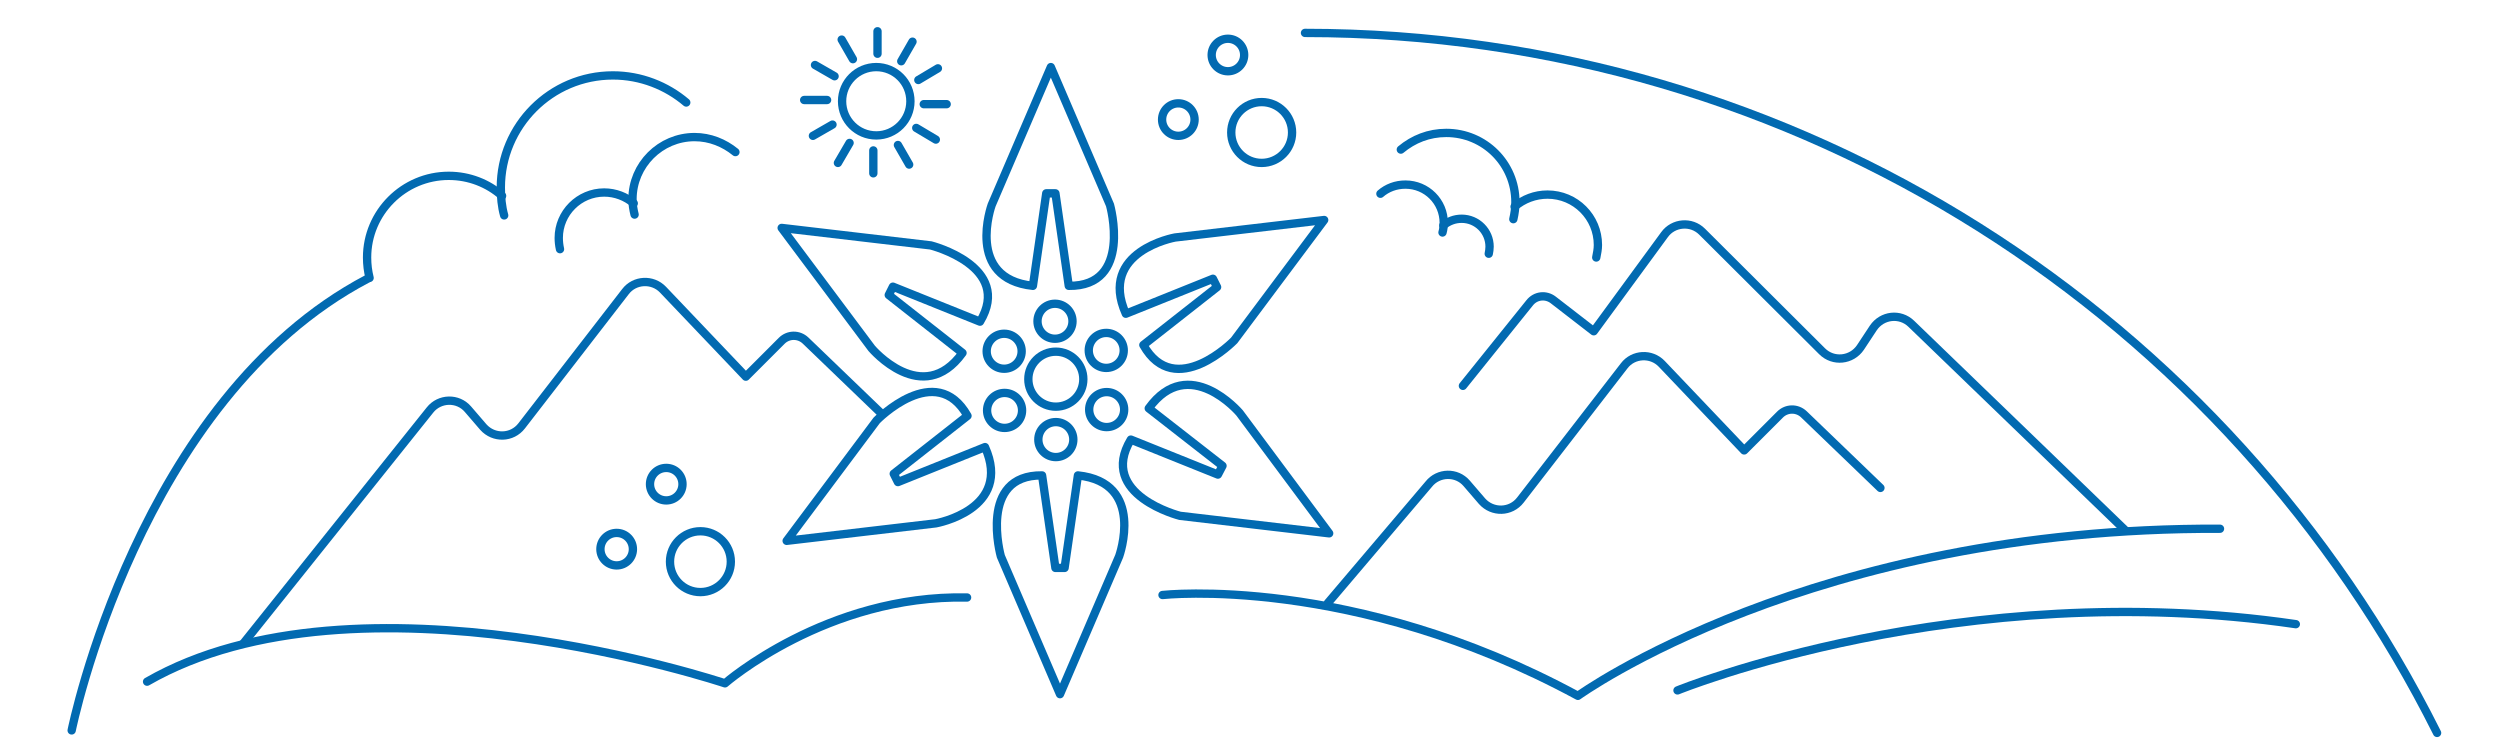 <?xml version="1.0" encoding="UTF-8"?> <!-- Generator: Adobe Illustrator 25.1.0, SVG Export Plug-In . SVG Version: 6.00 Build 0) --> <svg xmlns="http://www.w3.org/2000/svg" xmlns:xlink="http://www.w3.org/1999/xlink" version="1.1" id="Calque_1" x="0px" y="0px" viewBox="0 0 600 180" style="enable-background:new 0 0 600 180;" xml:space="preserve"> <style type="text/css"> .st0{fill:none;stroke:#026AB1;stroke-width:2;stroke-linecap:round;stroke-linejoin:round;stroke-miterlimit:10;} </style> <path class="st0" d="M58.1,146.9"></path> <path class="st0" d="M313.2,7.9c118.9,0,221.9,68.4,271.7,168"></path> <path class="st0" d="M88.2,66.9c-55,28.9-71,108.4-71,108.4"></path> <g> <path class="st0" d="M363.2,52.6c0.3-1.3,0.5-2.7,0.5-4.1c0-9.2-7.4-16.6-16.6-16.6c-4.2,0-7.9,1.5-10.9,4"></path> <path class="st0" d="M383.1,61.8c0.2-1,0.4-2,0.4-3c0-6.7-5.4-12.1-12.1-12.1c-3,0-5.8,1.1-7.9,2.9"></path> <path class="st0" d="M346.2,55.8c0.2-0.7,0.3-1.5,0.3-2.3c0-5.1-4.1-9.2-9.2-9.2c-2.3,0-4.4,0.8-6,2.2"></path> <path class="st0" d="M357.3,60.9c0.1-0.5,0.2-1.1,0.2-1.7c0-3.7-3-6.7-6.7-6.7c-1.7,0-3.2,0.6-4.4,1.6"></path> </g> <g> <path class="st0" d="M121,51.7c-0.6-2.1-0.8-4.4-0.8-6.7c0-14.8,12-26.9,26.9-26.9c6.7,0,12.9,2.5,17.6,6.5"></path> <path class="st0" d="M88.7,66.7c-0.4-1.6-0.6-3.2-0.6-4.9c0-10.8,8.8-19.6,19.6-19.6c4.9,0,9.4,1.8,12.8,4.8"></path> <path class="st0" d="M152.3,51.5c-0.3-1.2-0.5-2.4-0.5-3.7c0-8.2,6.7-14.9,14.9-14.9c3.7,0,7.1,1.4,9.8,3.6"></path> <path class="st0" d="M134.4,59.8c-0.2-0.9-0.3-1.8-0.3-2.7c0-6,4.9-10.9,10.9-10.9c2.7,0,5.2,1,7.1,2.6"></path> </g> <circle class="st0" cx="302.8" cy="31.8" r="7.3"></circle> <circle class="st0" cx="294.7" cy="13.2" r="3.9"></circle> <circle class="st0" cx="282.8" cy="28.7" r="3.9"></circle> <circle class="st0" cx="168.1" cy="134.8" r="7.3"></circle> <circle class="st0" cx="159.9" cy="116.2" r="3.9"></circle> <circle class="st0" cx="148" cy="131.8" r="3.9"></circle> <g> <line class="st0" x1="210.6" y1="12.9" x2="210.6" y2="7.5"></line> <line class="st0" x1="204.7" y1="14.2" x2="202" y2="9.5"></line> <line class="st0" x1="200.3" y1="18.3" x2="195.6" y2="15.6"></line> <circle class="st0" cx="210.3" cy="24.3" r="8.2"></circle> <line class="st0" x1="198.5" y1="24" x2="193" y2="24"></line> <line class="st0" x1="199.8" y1="29.9" x2="195.1" y2="32.6"></line> <line class="st0" x1="203.9" y1="34.3" x2="201.1" y2="39.1"></line> <line class="st0" x1="209.6" y1="36.1" x2="209.6" y2="41.6"></line> <line class="st0" x1="215.5" y1="34.8" x2="218.2" y2="39.5"></line> <line class="st0" x1="219.9" y1="30.7" x2="224.6" y2="33.5"></line> <line class="st0" x1="221.7" y1="25" x2="227.2" y2="25"></line> <line class="st0" x1="220.4" y1="19.2" x2="225.1" y2="16.4"></line> <line class="st0" x1="216.3" y1="14.7" x2="219" y2="10"></line> </g> <path class="st0" d="M58.5,154.3l44.7-55.9c2.3-2.9,6.7-3,9.1-0.2l3.7,4.3c2.5,2.8,6.9,2.7,9.2-0.3l24.9-32.2c2.2-2.9,6.5-3.1,9-0.5 L179,90.4l8.6-8.6c1.6-1.6,4.1-1.6,5.7-0.1l18.4,17.7"></path> <path class="st0" d="M318.7,144.7l24.2-28.5c2.3-2.9,6.7-3,9.1-0.2l3.7,4.3c2.5,2.8,6.9,2.7,9.2-0.3l24.9-32.2 c2.2-2.9,6.5-3.1,9-0.5l19.8,20.8l8.6-8.6c1.6-1.6,4.1-1.6,5.7-0.1l18.4,17.7"></path> <path class="st0" d="M510.2,127.4l-51.5-49.7c-2.7-2.6-7-2.1-9.1,1l-3.1,4.7c-2.1,3.1-6.5,3.6-9.2,0.9l-28.8-28.7 c-2.6-2.6-6.9-2.2-9,0.7l-17,23.2l-9.7-7.5c-1.8-1.4-4.3-1.1-5.7,0.7l-16,19.9"></path> <g> <circle class="st0" cx="253.2" cy="77.1" r="4.2"></circle> <g> <circle class="st0" cx="253.4" cy="91" r="6.6"></circle> <circle class="st0" cx="241" cy="84.3" r="4.2"></circle> <circle class="st0" cx="241.1" cy="98.5" r="4.2"></circle> <circle class="st0" cx="253.4" cy="105.5" r="4.2"></circle> <circle class="st0" cx="265.6" cy="98.3" r="4.2"></circle> <circle class="st0" cx="265.5" cy="84.1" r="4.2"></circle> <g> <g> <path class="st0" d="M251.1,46.4l-3.2,22.2c-16.3-1.7-9.9-19.4-9.9-19.4l14.2-33.1h0l14.2,33.1c0,0,5.5,19.6-9.9,19.4l-3.2-22.2 H251.1z"></path> <path class="st0" d="M213.3,70.8l17.7,13.9c-9.6,13.3-21.8-1.1-21.8-1.1l-21.6-28.9l0,0l35.8,4.2c0,0,19.8,5,11.8,18.3 l-20.9-8.4L213.3,70.8z"></path> <path class="st0" d="M215.5,115.7l20.9-8.4c6.7,15-11.8,18.3-11.8,18.3l-35.8,4.2l0,0l21.6-28.9c0,0,14.2-14.6,21.8-1.1 l-17.7,13.9L215.5,115.7z"></path> <path class="st0" d="M255.5,136.3l3.2-22.2c16.3,1.7,9.9,19.4,9.9,19.4l-14.2,33.1h0l-14.2-33.1c0,0-5.5-19.6,9.9-19.4l3.2,22.2 H255.5z"></path> <path class="st0" d="M293.4,111.8L275.7,98c9.6-13.3,21.8,1.1,21.8,1.1L319,128l0,0l-35.8-4.2c0,0-19.8-5-11.8-18.3l20.9,8.4 L293.4,111.8z"></path> <path class="st0" d="M291.1,66.9l-20.9,8.4c-6.7-15,11.8-18.3,11.8-18.3l35.8-4.2l0,0l-21.6,28.9c0,0-14.2,14.6-21.8,1.1 l17.7-13.9L291.1,66.9z"></path> </g> </g> </g> </g> <path class="st0" d="M402.6,165.7c0,0,67.8-27.7,148.4-15.9"></path> <path class="st0" d="M35.3,163.6C85.9,134.5,174,164,174,164s24.4-21.3,58.1-20.6"></path> <path class="st0" d="M279,142.8c0,0,45.6-5.1,99.7,24.2c0,0,55.9-40.5,154.1-40.1"></path> </svg> 